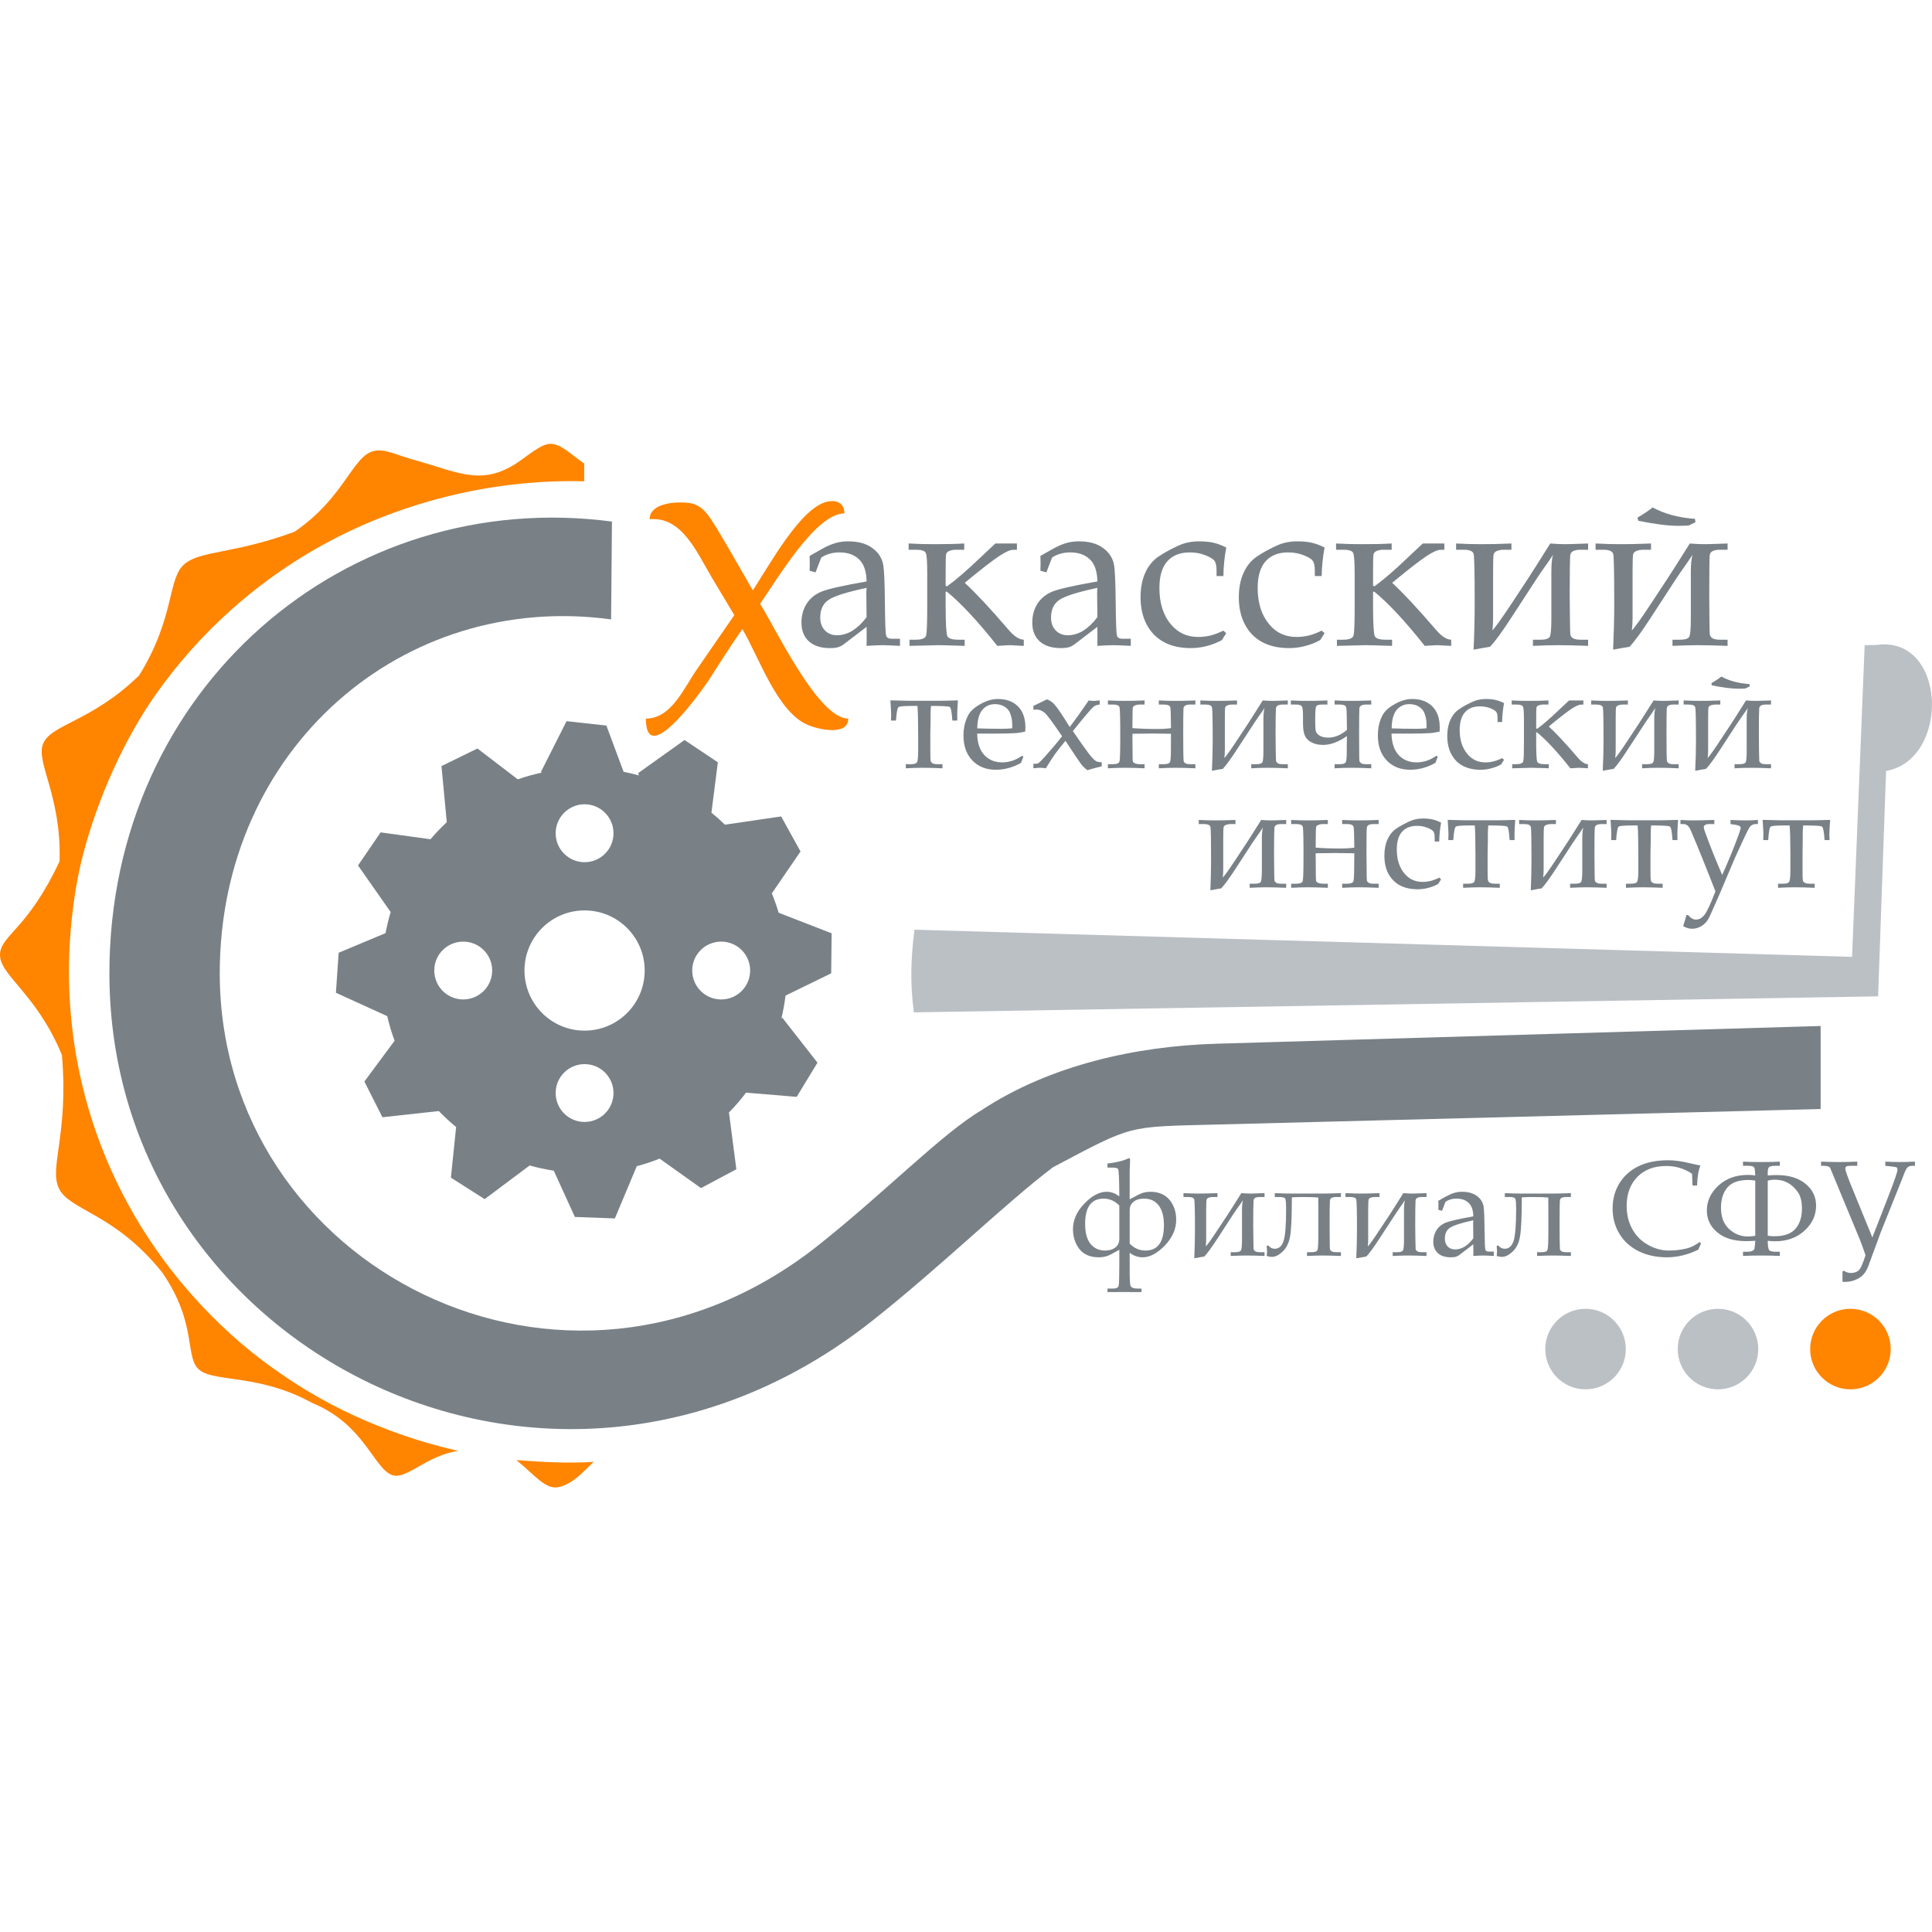 <svg width="222" height="222" viewBox="0 0 222 222" fill="none" xmlns="http://www.w3.org/2000/svg">
<g clip-path="url(#clip0_374_2)">
<path fill-rule="evenodd" clip-rule="evenodd" d="M105.079 106.829L212.815 109.95L214.262 74.136L215.621 74.107C223.713 72.984 224.126 87.269 216.723 88.588L215.808 114.488L105.02 116.329C104.557 113.169 104.665 109.999 105.079 106.829Z" fill="#BBC0C5"/>
<path fill-rule="evenodd" clip-rule="evenodd" d="M71.657 88.686C72.248 88.804 72.838 88.942 73.409 89.1L73.331 88.834L78.656 85.034L82.486 87.593L81.748 93.382C82.289 93.815 82.811 94.278 83.303 94.76L89.761 93.815L91.986 97.841L88.688 102.655C88.983 103.374 89.249 104.122 89.475 104.88L95.559 107.243L95.51 111.84L90.263 114.4C90.154 115.286 89.997 116.152 89.79 117.008L89.899 116.949L93.935 122.108L91.543 126.036L85.725 125.553C85.114 126.37 84.445 127.138 83.736 127.857H83.766L84.612 134.354L80.546 136.52L75.792 133.133C74.945 133.478 74.069 133.763 73.173 134L70.653 140.005L66.056 139.837L63.634 134.521C62.689 134.374 61.763 134.177 60.858 133.921L55.69 137.79L51.811 135.319L52.411 129.511H52.421C51.722 128.94 51.053 128.32 50.423 127.67L43.945 128.379L41.868 124.274L45.343 119.588C44.998 118.672 44.723 117.727 44.496 116.762L38.6 114.075L38.915 109.477L44.3 107.223V107.233C44.457 106.406 44.654 105.599 44.89 104.801L41.139 99.446L43.738 95.646L49.468 96.434C50.049 95.745 50.679 95.095 51.338 94.475L50.728 88.027L54.862 86.008L59.499 89.552C60.395 89.237 61.33 88.972 62.275 88.775L62.147 88.716L65.101 82.868L69.678 83.37L71.657 88.686ZM67.168 122.275C69.009 122.275 70.495 123.762 70.495 125.593C70.495 127.434 69.009 128.92 67.168 128.92C65.337 128.92 63.85 127.434 63.85 125.593C63.85 123.762 65.337 122.275 67.168 122.275ZM67.168 92.417C69.009 92.417 70.495 93.913 70.495 95.745C70.495 97.585 69.009 99.072 67.168 99.072C65.337 99.072 63.85 97.585 63.85 95.745C63.85 93.913 65.337 92.417 67.168 92.417ZM82.87 108.198C84.711 108.198 86.197 109.684 86.197 111.515C86.197 113.356 84.711 114.843 82.87 114.843C81.029 114.843 79.542 113.356 79.542 111.515C79.542 109.684 81.029 108.198 82.87 108.198ZM53.228 108.198C55.059 108.198 56.556 109.684 56.556 111.515C56.556 113.356 55.059 114.843 53.228 114.843C51.388 114.843 49.901 113.356 49.901 111.515C49.901 109.684 51.388 108.198 53.228 108.198ZM67.168 104.614C70.988 104.614 74.079 107.705 74.079 111.515C74.079 115.335 70.988 118.426 67.168 118.426C63.358 118.426 60.267 115.335 60.267 111.515C60.267 107.705 63.358 104.614 67.168 104.614Z" fill="#798187"/>
<path fill-rule="evenodd" clip-rule="evenodd" d="M25.251 111.85C25.251 86.068 46.259 67.915 70.22 71.173L70.318 59.931C39.85 55.914 12.591 79.019 12.571 111.811V111.83V111.86V111.879C12.601 154.821 63.142 181.164 100.304 151.71C108.288 145.38 115.484 138.302 120.987 134.128C130.339 129.196 129.335 129.491 139.869 129.215L209.202 127.434V117.894L139.731 119.932C130.566 120.208 120.662 122.374 112.777 127.571C108.268 130.229 101.604 137.091 94.033 143.086C64.894 166.191 25.27 145.527 25.251 111.85Z" fill="#798187"/>
<path fill-rule="evenodd" clip-rule="evenodd" d="M67.129 53.266C65.514 52.144 64.5 51.071 63.368 51.002C62.384 50.953 61.311 51.839 59.854 52.882C55.522 55.993 52.815 54.31 47.745 52.892C45.392 52.242 44.201 51.524 42.971 51.819C40.48 52.4 39.633 57.145 33.845 61.102C26.895 63.662 23.144 63.239 21.244 64.774C19.197 66.438 20.181 70.848 15.987 77.611C10.484 82.976 5.798 83.213 4.932 85.516C4.125 87.682 7.078 91.502 6.842 98.974C3.229 106.691 0.226 107.4 0.01 109.527C-0.236 111.988 4.135 113.996 7.117 121.232C7.895 130.426 5.621 134.108 6.763 136.54C7.994 139.129 13.073 139.325 18.596 146.157C22.809 152.212 21.116 156.081 22.987 157.469C24.808 158.827 29.878 157.902 35.873 161.209C41.937 163.7 42.941 168.799 45.107 169.508C46.721 170.04 48.995 167.254 52.648 166.712C49.881 166.092 47.233 165.285 44.674 164.32C41.11 162.991 37.753 161.337 34.642 159.408C33.54 158.719 32.457 157.99 31.413 157.252C29.7 156.022 28.076 154.732 26.54 153.334C14.737 142.633 7.738 127.591 7.925 110.964C7.944 109.271 8.053 107.381 8.269 105.372C8.525 103.069 8.909 100.588 9.579 98.068C11.242 91.728 14.225 85.063 17.789 79.954C20.329 76.332 23.292 72.975 26.678 69.972C30.203 66.841 34.17 64.085 38.639 61.791C47.194 57.42 57.186 55.048 67.129 55.304V53.266ZM59.332 167.776C61.458 169.479 62.709 171.28 64.303 170.857C65.839 170.443 66.863 169.282 68.221 167.973C65.16 168.179 62.039 167.982 59.332 167.776Z" fill="#FF8400"/>
<path d="M84.376 70.681L81.738 66.271C80.015 63.347 78.302 59.321 74.65 59.665C74.65 57.844 77.514 57.608 79.099 57.785C79.907 57.864 80.645 58.247 81.354 59.183C81.767 59.724 82.486 60.886 83.519 62.658L86.502 67.826C88.333 65.119 92.084 58.05 95.254 57.608C96.248 57.47 97.026 57.864 97.026 58.996C93.718 58.996 89.298 66.595 87.339 69.381C89.2 72.344 94.033 82.573 97.469 82.573C97.469 84.502 94.348 83.912 92.901 83.331C89.347 81.933 87.201 75.475 85.301 72.285C84.415 73.546 83.135 75.495 81.442 78.153C81.226 78.487 74.217 88.745 74.217 82.573C77.189 82.573 78.607 78.98 80.133 76.834L84.376 70.681Z" fill="#FF8400"/>
<path d="M182.189 159.644C184.745 159.644 186.816 157.573 186.816 155.017C186.816 152.462 184.745 150.391 182.189 150.391C179.634 150.391 177.563 152.462 177.563 155.017C177.563 157.573 179.634 159.644 182.189 159.644Z" fill="#BBC0C5"/>
<path d="M197.409 159.644C199.964 159.644 202.036 157.573 202.036 155.017C202.036 152.462 199.964 150.391 197.409 150.391C194.853 150.391 192.782 152.462 192.782 155.017C192.782 157.573 194.853 159.644 197.409 159.644Z" fill="#BBC0C5"/>
<path d="M212.628 159.644C215.183 159.644 217.255 157.573 217.255 155.017C217.255 152.462 215.183 150.391 212.628 150.391C210.073 150.391 208.001 152.462 208.001 155.017C208.001 157.573 210.073 159.644 212.628 159.644Z" fill="#FF8400"/>
<path d="M102.952 82.799H102.381C102.391 82.514 102.401 82.287 102.401 82.1C102.401 81.894 102.371 81.342 102.312 80.476C103.425 80.505 104.134 80.525 104.419 80.525H107.963C108.367 80.525 109.075 80.505 110.07 80.476C110.011 81.342 109.991 81.894 109.991 82.1C109.991 82.287 109.991 82.514 110.001 82.799H109.43C109.371 81.844 109.272 81.323 109.135 81.234C108.997 81.155 108.268 81.116 106.979 81.116C106.939 81.451 106.929 81.775 106.929 82.091V82.809L106.9 84.227V86.156C106.9 86.875 106.91 87.298 106.939 87.406C106.959 87.525 107.028 87.623 107.136 87.692C107.254 87.771 107.451 87.81 107.717 87.81H108.298V88.283C107.422 88.243 106.654 88.224 106.014 88.224C105.453 88.224 104.803 88.243 104.084 88.283V87.81H104.685C105.049 87.81 105.276 87.731 105.364 87.593C105.453 87.456 105.502 87.022 105.502 86.294V84.227C105.502 82.78 105.472 81.746 105.423 81.116H105C103.976 81.116 103.385 81.155 103.257 81.244C103.12 81.332 103.021 81.844 102.952 82.799ZM112.285 84.296C112.304 85.379 112.58 86.205 113.112 86.766C113.633 87.328 114.332 87.603 115.179 87.603C115.563 87.603 115.947 87.534 116.321 87.416C116.705 87.288 117.079 87.091 117.453 86.835L117.591 86.963L117.325 87.653C116.872 87.918 116.4 88.115 115.927 88.243C115.435 88.381 114.943 88.45 114.431 88.45C113.318 88.45 112.423 88.096 111.733 87.387C111.054 86.678 110.71 85.723 110.71 84.522C110.71 83.597 110.907 82.799 111.29 82.12C111.537 81.677 112.009 81.263 112.688 80.889C113.368 80.505 114.027 80.319 114.667 80.319C115.642 80.319 116.409 80.604 116.98 81.175C117.542 81.746 117.827 82.543 117.827 83.577L117.807 84.059C117.453 84.148 117.108 84.207 116.774 84.237C116.193 84.276 115.376 84.296 114.332 84.296H112.285ZM112.295 83.695C113.151 83.725 114.086 83.744 115.12 83.744C115.524 83.744 115.927 83.725 116.311 83.685V83.223C116.311 82.74 116.213 82.278 116.026 81.844C115.898 81.579 115.691 81.352 115.386 81.175C115.081 80.998 114.736 80.909 114.342 80.909C113.722 80.909 113.23 81.136 112.866 81.588C112.501 82.041 112.304 82.74 112.295 83.695ZM118.743 81.116L120.308 80.358C120.662 80.496 120.938 80.683 121.164 80.948C121.529 81.352 122.109 82.218 122.917 83.538C123.635 82.593 124.364 81.569 125.102 80.486C125.319 80.525 125.496 80.535 125.634 80.535C125.752 80.535 125.988 80.525 126.362 80.486V80.958C126.067 80.978 125.831 81.067 125.643 81.224C125.348 81.48 124.561 82.406 123.281 84.01C124.029 85.103 124.649 85.979 125.141 86.638C125.486 87.082 125.762 87.357 125.968 87.475C126.096 87.544 126.313 87.584 126.598 87.584V88.056C126.086 88.174 125.545 88.322 124.945 88.499C124.669 88.292 124.433 88.066 124.246 87.83C124.118 87.672 123.517 86.776 122.424 85.123C121.903 85.753 121.509 86.264 121.223 86.658C120.948 87.042 120.603 87.584 120.17 88.283C119.944 88.243 119.737 88.224 119.54 88.224C119.343 88.224 119.077 88.243 118.743 88.283V87.771C119.018 87.771 119.205 87.751 119.304 87.702C119.402 87.653 119.678 87.377 120.111 86.894C120.751 86.186 121.391 85.428 122.04 84.601C121.017 83.085 120.357 82.189 120.062 81.923C119.757 81.667 119.442 81.529 119.097 81.529C119.008 81.529 118.89 81.539 118.743 81.559V81.116ZM134.553 83.666C134.543 82.337 134.523 81.549 134.484 81.313C134.444 81.076 134.198 80.958 133.745 80.958H133.155V80.486C133.883 80.525 134.523 80.535 135.074 80.535C135.665 80.535 136.433 80.525 137.358 80.486V80.958H136.768C136.275 80.958 136.019 81.106 135.99 81.401C135.97 81.697 135.96 82.681 135.96 84.374L135.97 86.323C135.98 86.983 135.99 87.357 136.01 87.446C136.019 87.534 136.079 87.613 136.187 87.692C136.295 87.771 136.492 87.81 136.768 87.81H137.358V88.283C136.482 88.243 135.714 88.224 135.074 88.224C134.513 88.224 133.873 88.243 133.155 88.283V87.81H133.745C134.169 87.81 134.405 87.712 134.454 87.515C134.513 87.318 134.543 86.914 134.543 86.304C134.543 85.822 134.543 85.162 134.553 84.315L132.347 84.286L130.123 84.315L130.142 86.914C130.142 87.259 130.152 87.466 130.192 87.534C130.231 87.613 130.31 87.672 130.448 87.731C130.585 87.781 130.753 87.81 130.94 87.81H131.521V88.283C130.644 88.243 129.877 88.224 129.237 88.224C128.666 88.224 128.026 88.243 127.307 88.283V87.81H127.898C128.331 87.81 128.567 87.702 128.636 87.505C128.695 87.298 128.725 86.304 128.725 84.512C128.725 82.583 128.695 81.5 128.646 81.283C128.587 81.067 128.341 80.958 127.898 80.958H127.307V80.486C128.036 80.525 128.676 80.535 129.237 80.535C129.827 80.535 130.595 80.525 131.521 80.486V80.958H130.94C130.763 80.958 130.595 80.988 130.448 81.047C130.29 81.106 130.201 81.185 130.172 81.293C130.142 81.391 130.133 81.835 130.133 82.602L130.123 83.666C130.861 83.725 131.806 83.764 132.938 83.764C133.637 83.764 134.179 83.725 134.553 83.666ZM147.98 80.486V80.958H147.39C146.897 80.958 146.641 81.106 146.612 81.401C146.592 81.697 146.573 82.681 146.573 84.374L146.592 86.323C146.602 86.983 146.612 87.357 146.632 87.446C146.641 87.534 146.71 87.613 146.809 87.692C146.917 87.771 147.114 87.81 147.39 87.81H147.98V88.283C147.104 88.243 146.336 88.224 145.696 88.224C145.135 88.224 144.495 88.243 143.777 88.283V87.81H144.367C144.732 87.81 144.958 87.741 145.047 87.603C145.135 87.466 145.175 87.013 145.175 86.255V82.622C145.175 82.071 145.224 81.647 145.303 81.352C145.106 81.657 144.909 81.943 144.712 82.209C144.446 82.583 144.22 82.917 144.033 83.213L142.192 86.028C141.444 87.19 140.873 87.968 140.508 88.352C140.331 88.371 139.918 88.44 139.258 88.568C139.317 87.338 139.347 86.166 139.347 85.034C139.347 82.76 139.317 81.51 139.268 81.293C139.209 81.067 138.963 80.958 138.52 80.958H137.929V80.486C138.658 80.525 139.298 80.535 139.849 80.535C140.449 80.535 141.207 80.525 142.143 80.486V80.958H141.552C141.385 80.958 141.227 80.988 141.07 81.037C140.912 81.096 140.814 81.185 140.784 81.293C140.755 81.411 140.745 81.854 140.745 82.622V86.166C140.745 86.52 140.725 86.835 140.686 87.101C140.883 86.914 141.385 86.215 142.192 84.985L143.403 83.154C143.629 82.819 144.19 81.923 145.096 80.486C145.559 80.525 145.943 80.535 146.228 80.535C146.395 80.535 146.976 80.525 147.98 80.486ZM154.773 84.581C153.798 85.26 152.883 85.595 152.046 85.595C151.524 85.595 151.081 85.506 150.717 85.31C150.353 85.123 150.097 84.876 149.949 84.552C149.802 84.237 149.723 83.764 149.723 83.134V82.297C149.723 81.667 149.683 81.283 149.585 81.155C149.496 81.027 149.27 80.958 148.925 80.958H148.325V80.486C149.053 80.525 149.693 80.535 150.245 80.535C150.835 80.535 151.603 80.525 152.528 80.486V80.958H151.938C151.564 80.958 151.337 81.017 151.258 81.145C151.17 81.263 151.131 81.687 151.131 82.415V83.144C151.131 83.597 151.16 83.912 151.219 84.079C151.278 84.256 151.426 84.404 151.662 84.542C151.889 84.68 152.213 84.758 152.607 84.758C153.365 84.758 154.084 84.463 154.773 83.872C154.753 83.016 154.753 82.553 154.753 82.474C154.753 81.844 154.724 81.431 154.674 81.244C154.615 81.057 154.379 80.958 153.946 80.958H153.355V80.486C154.074 80.525 154.714 80.535 155.275 80.535C155.866 80.535 156.634 80.525 157.569 80.486V80.958H156.988C156.486 80.958 156.23 81.106 156.2 81.401C156.181 81.697 156.171 82.681 156.171 84.374L156.181 86.323C156.181 86.983 156.191 87.357 156.21 87.446C156.23 87.534 156.289 87.613 156.397 87.692C156.506 87.771 156.702 87.81 156.988 87.81H157.569V88.283C156.683 88.243 155.925 88.224 155.275 88.224C154.714 88.224 154.064 88.243 153.355 88.283V87.81H153.946C154.369 87.81 154.606 87.712 154.665 87.515C154.724 87.328 154.753 86.924 154.753 86.304C154.753 85.871 154.753 85.29 154.773 84.581ZM159.892 84.296C159.922 85.379 160.197 86.205 160.719 86.766C161.251 87.328 161.94 87.603 162.796 87.603C163.18 87.603 163.564 87.534 163.938 87.416C164.312 87.288 164.696 87.091 165.06 86.835L165.208 86.963L164.942 87.653C164.479 87.918 164.017 88.115 163.534 88.243C163.052 88.381 162.55 88.45 162.048 88.45C160.926 88.45 160.03 88.096 159.351 87.387C158.671 86.678 158.327 85.723 158.327 84.522C158.327 83.597 158.514 82.799 158.898 82.12C159.154 81.677 159.616 81.263 160.296 80.889C160.975 80.505 161.644 80.319 162.284 80.319C163.249 80.319 164.017 80.604 164.588 81.175C165.159 81.746 165.434 82.543 165.434 83.577L165.425 84.059C165.06 84.148 164.716 84.207 164.391 84.237C163.8 84.276 162.983 84.296 161.949 84.296H159.892ZM159.912 83.695C160.758 83.725 161.703 83.744 162.727 83.744C163.141 83.744 163.534 83.725 163.918 83.685V83.223C163.918 82.74 163.83 82.278 163.633 81.844C163.515 81.579 163.298 81.352 163.003 81.175C162.698 80.998 162.343 80.909 161.949 80.909C161.339 80.909 160.847 81.136 160.473 81.588C160.109 82.041 159.922 82.74 159.912 83.695ZM172.601 87.111L172.827 87.308L172.483 87.84C172.109 88.046 171.725 88.194 171.331 88.292C170.937 88.401 170.534 88.45 170.12 88.45C169.313 88.45 168.634 88.292 168.063 87.987C167.502 87.682 167.069 87.229 166.763 86.648C166.458 86.068 166.301 85.379 166.301 84.581C166.301 83.872 166.419 83.252 166.655 82.73C166.891 82.199 167.216 81.795 167.649 81.5C168.073 81.204 168.604 80.909 169.244 80.624C169.687 80.417 170.199 80.319 170.75 80.319C171.174 80.319 171.538 80.358 171.843 80.427C172.148 80.496 172.473 80.614 172.827 80.791C172.69 81.51 172.621 82.238 172.601 82.967H172.079V82.553C172.079 82.199 172.03 81.953 171.932 81.805C171.833 81.667 171.597 81.519 171.233 81.372C170.868 81.234 170.475 81.165 170.051 81.165C169.303 81.165 168.732 81.391 168.338 81.844C167.935 82.297 167.728 82.976 167.728 83.872C167.728 85.034 168.033 85.959 168.624 86.658C169.156 87.288 169.845 87.603 170.681 87.603C171.016 87.603 171.331 87.564 171.656 87.475C171.971 87.397 172.286 87.278 172.601 87.111ZM176.519 84.158V85.211C176.519 86.589 176.558 87.367 176.647 87.544C176.736 87.721 177.011 87.81 177.474 87.81H177.966V88.283C177.956 88.283 177.809 88.273 177.513 88.263C176.736 88.243 176.224 88.224 175.958 88.224C175.909 88.224 175.17 88.243 173.763 88.283V87.81H174.245C174.718 87.81 174.983 87.692 175.033 87.466C175.092 87.249 175.111 86.491 175.111 85.211V82.76C175.111 81.894 175.082 81.382 175.003 81.214C174.934 81.047 174.698 80.958 174.294 80.958H173.704V80.486C174.412 80.525 175.052 80.535 175.623 80.535C176.48 80.535 177.257 80.525 177.927 80.486V80.958H177.307C177.129 80.958 176.962 80.988 176.814 81.047C176.657 81.106 176.568 81.195 176.549 81.313C176.529 81.431 176.519 81.943 176.519 82.829V83.695L176.618 83.754C177.336 83.232 178.163 82.504 179.108 81.598L180.299 80.486H181.943V80.958L181.648 80.968C181.431 80.968 181.077 81.126 180.585 81.441C180.102 81.766 179.226 82.435 177.966 83.478C178.823 84.266 179.925 85.447 181.254 87.003C181.697 87.534 182.101 87.8 182.465 87.81V88.283C182.436 88.283 182.327 88.273 182.14 88.263C181.746 88.243 181.51 88.224 181.431 88.224C181.303 88.224 180.979 88.243 180.447 88.283C178.97 86.412 177.691 85.034 176.618 84.158H176.519ZM192.89 80.486V80.958H192.3C191.807 80.958 191.551 81.106 191.522 81.401C191.502 81.697 191.492 82.681 191.492 84.374L191.502 86.323C191.512 86.983 191.522 87.357 191.542 87.446C191.551 87.534 191.62 87.613 191.729 87.692C191.827 87.771 192.024 87.81 192.3 87.81H192.89V88.283C192.014 88.243 191.246 88.224 190.606 88.224C190.045 88.224 189.405 88.243 188.687 88.283V87.81H189.277C189.642 87.81 189.868 87.741 189.957 87.603C190.045 87.466 190.085 87.013 190.085 86.255V82.622C190.085 82.071 190.134 81.647 190.213 81.352C190.016 81.657 189.819 81.943 189.632 82.209C189.356 82.583 189.13 82.917 188.943 83.213L187.102 86.028C186.354 87.19 185.792 87.968 185.418 88.352C185.241 88.371 184.828 88.44 184.168 88.568C184.227 87.338 184.257 86.166 184.257 85.034C184.257 82.76 184.227 81.51 184.178 81.293C184.119 81.067 183.873 80.958 183.43 80.958H182.839V80.486C183.568 80.525 184.208 80.535 184.759 80.535C185.359 80.535 186.127 80.525 187.053 80.486V80.958H186.462C186.304 80.958 186.137 80.988 185.98 81.037C185.822 81.096 185.733 81.185 185.694 81.293C185.665 81.411 185.655 81.854 185.655 82.622V86.166C185.655 86.52 185.635 86.835 185.596 87.101C185.792 86.914 186.295 86.215 187.102 84.985L188.313 83.154C188.539 82.819 189.1 81.923 190.006 80.486C190.469 80.525 190.852 80.535 191.138 80.535C191.305 80.535 191.886 80.525 192.89 80.486ZM203.502 80.486V80.958H202.922C202.429 80.958 202.173 81.106 202.144 81.401C202.124 81.697 202.105 82.681 202.105 84.374L202.124 86.323C202.134 86.983 202.144 87.357 202.154 87.446C202.173 87.534 202.233 87.613 202.341 87.692C202.449 87.771 202.646 87.81 202.922 87.81H203.502V88.283C202.626 88.243 201.868 88.224 201.228 88.224C200.667 88.224 200.027 88.243 199.309 88.283V87.81H199.899C200.264 87.81 200.49 87.741 200.579 87.603C200.667 87.466 200.707 87.013 200.707 86.255V82.622C200.707 82.071 200.746 81.647 200.835 81.352C200.638 81.657 200.441 81.943 200.244 82.209C199.978 82.583 199.752 82.917 199.555 83.213L197.724 86.028C196.966 87.19 196.405 87.968 196.031 88.352C195.863 88.371 195.45 88.44 194.79 88.568C194.849 87.338 194.879 86.166 194.879 85.034C194.879 82.76 194.849 81.51 194.8 81.293C194.741 81.067 194.495 80.958 194.052 80.958H193.461V80.486C194.19 80.525 194.83 80.535 195.381 80.535C195.981 80.535 196.739 80.525 197.675 80.486V80.958H197.084C196.917 80.958 196.759 80.988 196.602 81.037C196.444 81.096 196.346 81.185 196.316 81.293C196.287 81.411 196.277 81.854 196.277 82.622V86.166C196.277 86.52 196.257 86.835 196.218 87.101C196.415 86.914 196.917 86.215 197.724 84.985L198.935 83.154C199.161 82.819 199.722 81.923 200.628 80.486C201.091 80.525 201.475 80.535 201.76 80.535C201.927 80.535 202.508 80.525 203.502 80.486ZM196.71 78.753L196.641 78.517C197.143 78.222 197.517 77.966 197.793 77.739C198.689 78.231 199.762 78.517 201.022 78.606L201.061 78.871L200.529 79.118L199.762 79.137C198.974 79.137 197.96 79.009 196.71 78.753Z" fill="#798187"/>
<path d="M93.029 65.582L93.049 64.745L93.029 63.878L94.388 63.111C94.998 62.766 95.54 62.53 96.002 62.402C96.455 62.264 96.947 62.205 97.469 62.205C98.611 62.205 99.536 62.451 100.235 62.973C100.944 63.485 101.357 64.144 101.495 64.932C101.594 65.522 101.663 67.009 101.682 69.362C101.702 71.596 101.751 72.817 101.83 73.053C101.919 73.29 102.125 73.398 102.45 73.398H103.415V74.215C102.47 74.166 101.81 74.136 101.436 74.136C100.974 74.136 100.353 74.166 99.576 74.215L99.585 73.112C99.585 72.758 99.585 72.394 99.576 72.029L96.996 73.998C96.77 74.176 96.544 74.294 96.317 74.363C96.091 74.431 95.786 74.471 95.382 74.471C94.319 74.471 93.502 74.205 92.931 73.683C92.37 73.152 92.094 72.443 92.094 71.557C92.094 70.72 92.291 69.992 92.694 69.362C93.098 68.742 93.669 68.279 94.407 67.974C95.146 67.678 96.868 67.284 99.576 66.812C99.556 65.759 99.32 64.971 98.877 64.449C98.316 63.8 97.508 63.475 96.465 63.475C96.071 63.475 95.697 63.524 95.352 63.622C94.998 63.711 94.683 63.869 94.378 64.056C94.142 64.656 93.915 65.217 93.718 65.769L93.029 65.582ZM99.576 67.55C97.272 68.043 95.805 68.505 95.185 68.948C94.565 69.381 94.25 70.051 94.25 70.966C94.25 71.577 94.437 72.069 94.791 72.443C95.146 72.807 95.599 72.994 96.169 72.994C96.79 72.994 97.38 72.817 97.951 72.472C98.512 72.118 99.064 71.606 99.576 70.917L99.546 68.161L99.576 67.55ZM108.662 67.993V69.588C108.662 71.665 108.731 72.837 108.859 73.103C108.987 73.368 109.41 73.506 110.109 73.506H110.847V74.215C110.828 74.215 110.611 74.205 110.178 74.195C108.997 74.156 108.209 74.136 107.825 74.136C107.737 74.136 106.634 74.166 104.508 74.215V73.506H105.236C105.955 73.506 106.349 73.329 106.427 72.994C106.506 72.65 106.545 71.518 106.545 69.588V65.887C106.545 64.577 106.496 63.8 106.378 63.544C106.27 63.298 105.915 63.17 105.305 63.17H104.409V62.451C105.482 62.51 106.447 62.53 107.313 62.53C108.613 62.53 109.774 62.51 110.798 62.451V63.17H109.863C109.587 63.17 109.331 63.209 109.105 63.298C108.879 63.386 108.741 63.524 108.711 63.701C108.672 63.888 108.662 64.646 108.662 65.995V67.294L108.81 67.383C109.893 66.595 111.153 65.503 112.58 64.134L114.372 62.451H116.852V63.17L116.409 63.179C116.075 63.179 115.543 63.416 114.815 63.898C114.076 64.38 112.757 65.394 110.857 66.969C112.147 68.161 113.801 69.933 115.819 72.285C116.488 73.083 117.089 73.496 117.64 73.506V74.215C117.591 74.215 117.423 74.205 117.148 74.195C116.557 74.156 116.203 74.136 116.085 74.136C115.888 74.136 115.396 74.166 114.598 74.215C112.363 71.39 110.434 69.322 108.81 67.993H108.662ZM119.55 65.582L119.57 64.745L119.55 63.878L120.908 63.111C121.519 62.766 122.06 62.53 122.513 62.402C122.976 62.264 123.468 62.205 123.99 62.205C125.132 62.205 126.057 62.451 126.756 62.973C127.455 63.485 127.878 64.144 128.016 64.932C128.114 65.522 128.183 67.009 128.203 69.362C128.223 71.596 128.272 72.817 128.351 73.053C128.439 73.29 128.646 73.398 128.971 73.398H129.936V74.215C128.991 74.166 128.331 74.136 127.957 74.136C127.494 74.136 126.874 74.166 126.096 74.215L126.106 73.112C126.106 72.758 126.106 72.394 126.096 72.029L123.517 73.998C123.291 74.176 123.064 74.294 122.838 74.363C122.611 74.431 122.296 74.471 121.903 74.471C120.839 74.471 120.022 74.205 119.451 73.683C118.89 73.152 118.615 72.443 118.615 71.557C118.615 70.72 118.812 69.992 119.215 69.362C119.619 68.742 120.19 68.279 120.928 67.974C121.666 67.678 123.389 67.284 126.096 66.812C126.077 65.759 125.84 64.971 125.397 64.449C124.836 63.8 124.029 63.475 122.986 63.475C122.592 63.475 122.218 63.524 121.873 63.622C121.519 63.711 121.194 63.869 120.899 64.056C120.662 64.656 120.436 65.217 120.239 65.769L119.55 65.582ZM126.096 67.55C123.793 68.043 122.326 68.505 121.706 68.948C121.086 69.381 120.771 70.051 120.771 70.966C120.771 71.577 120.948 72.069 121.312 72.443C121.666 72.807 122.119 72.994 122.69 72.994C123.31 72.994 123.901 72.817 124.472 72.472C125.033 72.118 125.584 71.606 126.096 70.917L126.067 68.161L126.096 67.55ZM140.568 72.463L140.902 72.758L140.4 73.555C139.829 73.861 139.248 74.087 138.658 74.235C138.057 74.392 137.447 74.471 136.827 74.471C135.606 74.471 134.572 74.235 133.726 73.772C132.879 73.309 132.22 72.64 131.757 71.754C131.294 70.878 131.058 69.834 131.058 68.623C131.058 67.56 131.235 66.625 131.589 65.837C131.944 65.04 132.446 64.42 133.086 63.977C133.736 63.534 134.533 63.091 135.498 62.658C136.177 62.352 136.935 62.205 137.772 62.205C138.412 62.205 138.963 62.254 139.426 62.362C139.878 62.461 140.38 62.648 140.902 62.914C140.705 64.006 140.587 65.099 140.577 66.192H139.79V65.572C139.79 65.04 139.711 64.666 139.554 64.449C139.406 64.233 139.051 64.016 138.5 63.8C137.959 63.583 137.358 63.475 136.718 63.475C135.596 63.475 134.73 63.819 134.129 64.499C133.519 65.188 133.224 66.202 133.224 67.56C133.224 69.312 133.667 70.71 134.562 71.764C135.37 72.719 136.403 73.191 137.673 73.191C138.166 73.191 138.658 73.132 139.14 73.014C139.622 72.886 140.095 72.699 140.568 72.463ZM151.869 72.463L152.204 72.758L151.692 73.555C151.131 73.861 150.55 74.087 149.949 74.235C149.359 74.392 148.748 74.471 148.118 74.471C146.907 74.471 145.874 74.235 145.017 73.772C144.171 73.309 143.511 72.64 143.048 71.754C142.586 70.878 142.349 69.834 142.349 68.623C142.349 67.56 142.527 66.625 142.891 65.837C143.245 65.04 143.747 64.42 144.387 63.977C145.027 63.534 145.834 63.091 146.789 62.658C147.468 62.352 148.236 62.205 149.063 62.205C149.703 62.205 150.254 62.254 150.717 62.362C151.18 62.461 151.672 62.648 152.204 62.914C151.997 64.006 151.889 65.099 151.869 66.192H151.081V65.572C151.081 65.04 151.003 64.666 150.855 64.449C150.697 64.233 150.353 64.016 149.802 63.8C149.25 63.583 148.66 63.475 148.01 63.475C146.888 63.475 146.031 63.819 145.421 64.499C144.82 65.188 144.515 66.202 144.515 67.56C144.515 69.312 144.968 70.71 145.864 71.764C146.661 72.719 147.705 73.191 148.975 73.191C149.467 73.191 149.949 73.132 150.441 73.014C150.914 72.886 151.396 72.699 151.869 72.463ZM157.775 67.993V69.588C157.775 71.665 157.844 72.837 157.972 73.103C158.1 73.368 158.514 73.506 159.223 73.506H159.961V74.215C159.941 74.215 159.715 74.205 159.282 74.195C158.11 74.156 157.323 74.136 156.939 74.136C156.85 74.136 155.748 74.166 153.621 74.215V73.506H154.34C155.068 73.506 155.462 73.329 155.541 72.994C155.62 72.65 155.659 71.518 155.659 69.588V65.887C155.659 64.577 155.6 63.8 155.492 63.544C155.383 63.298 155.019 63.17 154.419 63.17H153.523V62.451C154.596 62.51 155.56 62.53 156.427 62.53C157.726 62.53 158.888 62.51 159.912 62.451V63.17H158.976C158.701 63.17 158.445 63.209 158.218 63.298C157.992 63.386 157.854 63.524 157.825 63.701C157.785 63.888 157.775 64.646 157.775 65.995V67.294L157.923 67.383C159.006 66.595 160.266 65.503 161.694 64.134L163.485 62.451H165.966V63.17L165.523 63.179C165.188 63.179 164.657 63.416 163.918 63.898C163.19 64.38 161.871 65.394 159.971 66.969C161.26 68.161 162.914 69.933 164.932 72.285C165.602 73.083 166.202 73.496 166.753 73.506V74.215C166.704 74.215 166.537 74.205 166.261 74.195C165.671 74.156 165.316 74.136 165.198 74.136C165.001 74.136 164.499 74.166 163.712 74.215C161.477 71.39 159.547 69.322 157.923 67.993H157.775ZM182.485 62.451V63.17H181.599C180.86 63.17 180.467 63.386 180.427 63.829C180.398 64.272 180.368 65.769 180.368 68.318L180.398 71.262C180.408 72.256 180.427 72.827 180.447 72.955C180.477 73.083 180.565 73.211 180.732 73.329C180.89 73.437 181.185 73.506 181.599 73.506H182.485V74.215C181.166 74.166 180.014 74.136 179.049 74.136C178.193 74.136 177.238 74.166 176.145 74.215V73.506H177.041C177.592 73.506 177.927 73.398 178.065 73.191C178.193 72.984 178.262 72.305 178.262 71.153V65.68C178.262 64.843 178.321 64.203 178.449 63.76C178.153 64.213 177.858 64.646 177.563 65.05C177.159 65.621 176.814 66.133 176.529 66.566L173.763 70.819C172.621 72.581 171.774 73.742 171.203 74.323C170.947 74.363 170.317 74.461 169.323 74.648C169.411 72.797 169.451 71.025 169.451 69.322C169.451 65.887 169.411 63.996 169.333 63.662C169.254 63.337 168.88 63.17 168.21 63.17H167.315V62.451C168.417 62.51 169.382 62.53 170.219 62.53C171.124 62.53 172.276 62.51 173.674 62.451V63.17H172.788C172.542 63.17 172.296 63.209 172.06 63.288C171.823 63.376 171.686 63.504 171.636 63.681C171.587 63.849 171.567 64.518 171.567 65.68V71.025C171.567 71.557 171.538 72.029 171.479 72.433C171.774 72.157 172.542 71.094 173.763 69.244L175.584 66.477C175.919 65.965 176.775 64.627 178.134 62.451C178.842 62.51 179.413 62.53 179.846 62.53C180.102 62.53 180.979 62.51 182.485 62.451ZM198.511 62.451V63.17H197.635C196.887 63.17 196.493 63.386 196.454 63.829C196.424 64.272 196.405 65.769 196.405 68.318L196.424 71.262C196.434 72.256 196.454 72.827 196.483 72.955C196.503 73.083 196.602 73.211 196.759 73.329C196.917 73.437 197.212 73.506 197.635 73.506H198.511V74.215C197.192 74.166 196.04 74.136 195.076 74.136C194.229 74.136 193.264 74.166 192.181 74.215V73.506H193.077C193.619 73.506 193.963 73.398 194.091 73.191C194.219 72.984 194.288 72.305 194.288 71.153V65.68C194.288 64.843 194.357 64.203 194.475 63.76C194.18 64.213 193.885 64.646 193.599 65.05C193.195 65.621 192.841 66.133 192.556 66.566L189.789 70.819C188.647 72.581 187.801 73.742 187.24 74.323C186.974 74.363 186.354 74.461 185.359 74.648C185.438 72.797 185.487 71.025 185.487 69.322C185.487 65.887 185.448 63.996 185.369 63.662C185.281 63.337 184.906 63.17 184.247 63.17H183.341V62.451C184.444 62.51 185.409 62.53 186.255 62.53C187.151 62.53 188.303 62.51 189.711 62.451V63.17H188.825C188.569 63.17 188.322 63.209 188.086 63.288C187.85 63.376 187.712 63.504 187.663 63.681C187.614 63.849 187.594 64.518 187.594 65.68V71.025C187.594 71.557 187.564 72.029 187.505 72.433C187.811 72.157 188.569 71.094 189.789 69.244L191.61 66.477C191.955 65.965 192.802 64.627 194.17 62.451C194.869 62.51 195.44 62.53 195.883 62.53C196.129 62.53 197.005 62.51 198.511 62.451ZM188.254 59.842L188.155 59.478C188.903 59.045 189.484 58.651 189.898 58.306C191.246 59.045 192.861 59.488 194.761 59.616L194.82 60.01L194.022 60.394L192.861 60.423C191.679 60.423 190.144 60.226 188.254 59.842Z" fill="#798187"/>
<path d="M147.793 94.219V94.691H147.212C146.72 94.691 146.454 94.839 146.435 95.134C146.415 95.43 146.395 96.424 146.395 98.107L146.415 100.056C146.415 100.716 146.435 101.09 146.445 101.179C146.464 101.267 146.523 101.346 146.632 101.425C146.74 101.504 146.937 101.543 147.212 101.543H147.793V102.015C146.917 101.976 146.159 101.956 145.519 101.956C144.958 101.956 144.318 101.976 143.6 102.015V101.543H144.19C144.554 101.543 144.781 101.474 144.87 101.336C144.948 101.198 144.997 100.746 144.997 99.987V96.365C144.997 95.804 145.037 95.38 145.116 95.085C144.929 95.39 144.732 95.676 144.535 95.942C144.269 96.325 144.043 96.66 143.846 96.946L142.015 99.761C141.257 100.923 140.695 101.7 140.321 102.084C140.154 102.104 139.741 102.173 139.081 102.301C139.13 101.07 139.16 99.899 139.16 98.767C139.16 96.493 139.14 95.243 139.081 95.026C139.032 94.799 138.786 94.691 138.343 94.691H137.742V94.219C138.471 94.258 139.111 94.268 139.672 94.268C140.262 94.268 141.03 94.258 141.965 94.219V94.691H141.375C141.207 94.691 141.05 94.721 140.892 94.78C140.735 94.829 140.636 94.918 140.607 95.036C140.577 95.144 140.558 95.587 140.558 96.355V99.899C140.558 100.253 140.538 100.568 140.499 100.834C140.705 100.647 141.207 99.948 142.015 98.718L143.225 96.886C143.452 96.552 144.013 95.656 144.919 94.219C145.381 94.258 145.765 94.268 146.051 94.268C146.218 94.268 146.799 94.258 147.793 94.219ZM155.62 97.398C155.61 96.069 155.58 95.282 155.541 95.046C155.501 94.809 155.255 94.691 154.812 94.691H154.222V94.219C154.94 94.258 155.58 94.268 156.141 94.268C156.722 94.268 157.49 94.258 158.415 94.219V94.691H157.835C157.332 94.691 157.076 94.839 157.057 95.134C157.027 95.43 157.017 96.424 157.017 98.107L157.037 100.056C157.037 100.716 157.047 101.09 157.067 101.179C157.077 101.267 157.145 101.346 157.254 101.425C157.362 101.504 157.549 101.543 157.835 101.543H158.415V102.015C157.539 101.976 156.781 101.956 156.141 101.956C155.57 101.956 154.94 101.976 154.222 102.015V101.543H154.812C155.226 101.543 155.462 101.444 155.521 101.248C155.57 101.051 155.6 100.647 155.6 100.037C155.6 99.554 155.61 98.895 155.62 98.048L153.405 98.019L151.18 98.048L151.199 100.647C151.199 100.992 151.219 101.198 151.249 101.277C151.288 101.346 151.377 101.415 151.514 101.464C151.652 101.513 151.81 101.543 151.997 101.543H152.578V102.015C151.701 101.976 150.934 101.956 150.294 101.956C149.733 101.956 149.093 101.976 148.364 102.015V101.543H148.965C149.388 101.543 149.634 101.435 149.693 101.238C149.752 101.031 149.782 100.037 149.782 98.245C149.782 96.316 149.752 95.233 149.703 95.016C149.644 94.799 149.398 94.691 148.965 94.691H148.364V94.219C149.093 94.258 149.733 94.268 150.294 94.268C150.884 94.268 151.652 94.258 152.578 94.219V94.691H151.997C151.82 94.691 151.662 94.721 151.505 94.78C151.347 94.839 151.258 94.918 151.229 95.026C151.209 95.124 151.19 95.567 151.19 96.345L151.18 97.398C151.928 97.457 152.863 97.497 153.995 97.497C154.704 97.497 155.236 97.457 155.62 97.398ZM165.375 100.844L165.592 101.041L165.257 101.572C164.883 101.779 164.499 101.927 164.105 102.025C163.712 102.134 163.308 102.183 162.895 102.183C162.087 102.183 161.398 102.025 160.837 101.72C160.276 101.415 159.843 100.962 159.528 100.381C159.223 99.8 159.075 99.111 159.075 98.314C159.075 97.605 159.193 96.985 159.429 96.463C159.666 95.932 159.99 95.528 160.414 95.233C160.847 94.937 161.378 94.642 162.009 94.356C162.461 94.15 162.963 94.051 163.515 94.051C163.948 94.051 164.302 94.091 164.617 94.16C164.913 94.228 165.247 94.347 165.592 94.524C165.464 95.252 165.385 95.971 165.375 96.7H164.854V96.286C164.854 95.932 164.804 95.686 164.706 95.538C164.598 95.4 164.371 95.252 164.007 95.115C163.643 94.967 163.249 94.898 162.816 94.898C162.077 94.898 161.506 95.124 161.103 95.577C160.699 96.03 160.502 96.709 160.502 97.605C160.502 98.767 160.798 99.692 161.398 100.391C161.93 101.021 162.619 101.336 163.456 101.336C163.78 101.336 164.105 101.297 164.43 101.218C164.745 101.129 165.06 101.011 165.375 100.844ZM166.99 96.532H166.419C166.429 96.247 166.438 96.02 166.438 95.833C166.438 95.626 166.409 95.075 166.35 94.209C167.462 94.238 168.171 94.258 168.457 94.258H172.001C172.404 94.258 173.113 94.238 174.107 94.209C174.048 95.075 174.028 95.626 174.028 95.833C174.028 96.02 174.028 96.247 174.038 96.532H173.467C173.408 95.577 173.31 95.055 173.172 94.977C173.034 94.888 172.306 94.849 171.016 94.849C170.977 95.183 170.967 95.508 170.967 95.823V96.542L170.937 97.969V99.889C170.937 100.608 170.947 101.031 170.977 101.139C170.996 101.257 171.065 101.356 171.174 101.425C171.292 101.504 171.489 101.543 171.754 101.543H172.335V102.015C171.459 101.976 170.691 101.956 170.051 101.956C169.49 101.956 168.84 101.976 168.122 102.015V101.543H168.722C169.087 101.543 169.313 101.474 169.402 101.326C169.49 101.188 169.539 100.755 169.539 100.027V97.969C169.539 96.522 169.51 95.479 169.461 94.849H169.037C168.014 94.849 167.423 94.888 167.295 94.977C167.157 95.065 167.059 95.577 166.99 96.532ZM184.611 94.219V94.691H184.03C183.538 94.691 183.272 94.839 183.253 95.134C183.223 95.43 183.213 96.424 183.213 98.107L183.233 100.056C183.233 100.716 183.243 101.09 183.262 101.179C183.282 101.267 183.341 101.346 183.45 101.425C183.558 101.504 183.755 101.543 184.03 101.543H184.611V102.015C183.735 101.976 182.977 101.956 182.337 101.956C181.776 101.956 181.136 101.976 180.417 102.015V101.543H181.008C181.372 101.543 181.599 101.474 181.678 101.336C181.766 101.198 181.815 100.746 181.815 99.987V96.365C181.815 95.804 181.855 95.38 181.933 95.085C181.737 95.39 181.55 95.676 181.353 95.942C181.087 96.325 180.86 96.66 180.664 96.946L178.833 99.761C178.075 100.923 177.513 101.7 177.139 102.084C176.962 102.104 176.549 102.173 175.899 102.301C175.948 101.07 175.978 99.899 175.978 98.767C175.978 96.493 175.958 95.243 175.899 95.026C175.85 94.799 175.604 94.691 175.161 94.691H174.56V94.219C175.289 94.258 175.928 94.268 176.49 94.268C177.08 94.268 177.848 94.258 178.783 94.219V94.691H178.193C178.025 94.691 177.868 94.721 177.71 94.78C177.553 94.829 177.454 94.918 177.425 95.036C177.395 95.144 177.376 95.587 177.376 96.355V99.899C177.376 100.253 177.356 100.568 177.316 100.834C177.523 100.647 178.025 99.948 178.833 98.718L180.043 96.886C180.27 96.552 180.831 95.656 181.737 94.219C182.199 94.258 182.583 94.268 182.869 94.268C183.036 94.268 183.617 94.258 184.611 94.219ZM185.704 96.532H185.133C185.143 96.247 185.153 96.02 185.153 95.833C185.153 95.626 185.123 95.075 185.064 94.209C186.176 94.238 186.885 94.258 187.171 94.258H190.715C191.118 94.258 191.827 94.238 192.821 94.209C192.762 95.075 192.743 95.626 192.743 95.833C192.743 96.02 192.743 96.247 192.752 96.532H192.181C192.122 95.577 192.024 95.055 191.876 94.977C191.738 94.888 191.02 94.849 189.72 94.849C189.691 95.183 189.681 95.508 189.681 95.823V96.542L189.651 97.969V99.889C189.651 100.608 189.661 101.031 189.681 101.139C189.711 101.257 189.779 101.356 189.888 101.425C190.006 101.504 190.203 101.543 190.469 101.543H191.049V102.015C190.173 101.976 189.405 101.956 188.765 101.956C188.194 101.956 187.555 101.976 186.836 102.015V101.543H187.436C187.801 101.543 188.027 101.474 188.116 101.326C188.204 101.188 188.254 100.755 188.254 100.027V97.969C188.254 96.522 188.224 95.479 188.175 94.849H187.752C186.728 94.849 186.137 94.888 186.009 94.977C185.871 95.065 185.773 95.577 185.704 96.532ZM193.412 106.426L193.786 105.146H193.973C194.121 105.323 194.268 105.451 194.426 105.54C194.574 105.628 194.721 105.668 194.879 105.668C195.223 105.668 195.529 105.51 195.814 105.175C196.1 104.851 196.533 103.935 197.113 102.429C196.877 101.799 196.395 100.578 195.676 98.787L194.908 96.906L194.298 95.459C194.101 94.947 193.816 94.691 193.432 94.691H193.097V94.219C193.668 94.258 194.17 94.268 194.613 94.268C194.948 94.268 195.745 94.258 196.986 94.219V94.691H196.375C196.168 94.691 196.011 94.731 195.922 94.799C195.824 94.878 195.775 94.957 195.775 95.065C195.775 95.154 195.824 95.341 195.932 95.636C196.483 97.162 197.143 98.796 197.891 100.539C198.61 98.944 199.24 97.408 199.781 95.922C199.939 95.489 200.018 95.223 200.018 95.134C200.018 94.957 199.831 94.839 199.456 94.78L198.846 94.691V94.219C199.496 94.258 200.067 94.268 200.569 94.268C201.041 94.268 201.514 94.258 201.996 94.219V94.691H201.711C201.583 94.691 201.455 94.731 201.327 94.799C201.189 94.878 201.081 94.977 201.002 95.115C200.825 95.39 200.323 96.463 199.476 98.314C199.25 98.826 198.659 100.204 197.714 102.458C196.887 104.358 196.415 105.402 196.306 105.589C196.09 105.953 195.824 106.229 195.489 106.426C195.154 106.623 194.79 106.721 194.406 106.721C194.249 106.721 194.081 106.691 193.914 106.642C193.747 106.593 193.579 106.524 193.412 106.426ZM203.178 96.532H202.607C202.616 96.247 202.626 96.02 202.626 95.833C202.626 95.626 202.597 95.075 202.538 94.209C203.65 94.238 204.349 94.258 204.644 94.258H208.188C208.592 94.258 209.301 94.238 210.295 94.209C210.236 95.075 210.206 95.626 210.206 95.833C210.206 96.02 210.216 96.247 210.226 96.532H209.655C209.596 95.577 209.488 95.055 209.35 94.977C209.212 94.888 208.494 94.849 207.194 94.849C207.165 95.183 207.145 95.508 207.145 95.823V96.542L207.125 97.969V99.889C207.125 100.608 207.135 101.031 207.155 101.139C207.184 101.257 207.243 101.356 207.361 101.425C207.48 101.504 207.676 101.543 207.932 101.543H208.523V102.015C207.637 101.976 206.879 101.956 206.229 101.956C205.668 101.956 205.028 101.976 204.31 102.015V101.543H204.9C205.265 101.543 205.501 101.474 205.589 101.326C205.678 101.188 205.727 100.755 205.727 100.027V97.969C205.727 96.522 205.698 95.479 205.639 94.849H205.225C204.192 94.849 203.611 94.888 203.473 94.977C203.335 95.065 203.237 95.577 203.178 96.532Z" fill="#798187"/>
<path d="M128.616 137.475C128.607 135.467 128.557 134.413 128.469 134.315C128.38 134.216 128.164 134.167 127.839 134.167H127.258V133.695C128.301 133.576 129.079 133.389 129.601 133.124C129.65 133.104 129.699 133.084 129.729 133.084C129.817 133.084 129.857 133.153 129.857 133.281C129.857 133.458 129.837 133.793 129.817 134.305C129.808 134.413 129.808 134.531 129.808 134.669V137.809L130.792 137.288C131.215 137.061 131.678 136.943 132.18 136.943C133.145 136.943 133.873 137.258 134.385 137.869C134.897 138.489 135.153 139.257 135.153 140.162C135.153 141.235 134.71 142.22 133.844 143.125C132.968 144.021 132.121 144.474 131.304 144.474C130.763 144.474 130.27 144.297 129.808 143.952V146.384C129.808 147.024 129.837 147.467 129.896 147.713C129.955 147.949 130.251 148.067 130.782 148.067H131.166V148.471C130.192 148.461 129.493 148.461 129.059 148.461C128.587 148.461 127.986 148.461 127.258 148.471V148.067H127.839C128.252 148.067 128.479 147.969 128.538 147.762C128.587 147.565 128.616 146.768 128.616 145.37V143.608L127.612 144.159C127.209 144.366 126.776 144.474 126.283 144.474C125.26 144.474 124.511 144.149 124.019 143.509C123.537 142.86 123.291 142.111 123.291 141.255C123.291 140.182 123.724 139.207 124.6 138.302C125.466 137.396 126.323 136.943 127.159 136.943C127.681 136.943 128.164 137.12 128.616 137.475ZM129.808 142.899C130.32 143.431 130.93 143.696 131.619 143.696C133.037 143.696 133.745 142.722 133.745 140.773C133.745 139.798 133.548 139.05 133.145 138.518C132.751 137.997 132.19 137.731 131.452 137.731C130.969 137.731 130.575 137.839 130.27 138.075C129.965 138.312 129.808 138.646 129.808 139.079V142.899ZM128.616 138.528C128.105 137.997 127.504 137.731 126.815 137.731C125.397 137.731 124.689 138.695 124.689 140.635C124.689 141.659 124.895 142.417 125.309 142.929C125.722 143.44 126.273 143.696 126.982 143.696C127.465 143.696 127.858 143.578 128.164 143.342C128.469 143.106 128.616 142.771 128.616 142.338V138.528ZM145.303 137.101V137.544H144.761C144.299 137.544 144.062 137.672 144.043 137.947C144.023 138.223 144.003 139.138 144.003 140.704L144.023 142.505C144.023 143.116 144.043 143.46 144.052 143.549C144.072 143.628 144.131 143.706 144.23 143.775C144.328 143.844 144.505 143.883 144.761 143.883H145.303V144.317C144.495 144.287 143.787 144.267 143.196 144.267C142.674 144.267 142.084 144.287 141.414 144.317V143.883H141.965C142.3 143.883 142.507 143.815 142.586 143.687C142.664 143.568 142.714 143.145 142.714 142.446V139.079C142.714 138.568 142.753 138.174 142.822 137.908C142.645 138.184 142.467 138.449 142.28 138.695C142.034 139.05 141.818 139.355 141.641 139.631L139.947 142.239C139.248 143.312 138.727 144.031 138.382 144.386C138.215 144.405 137.841 144.474 137.23 144.582C137.279 143.45 137.309 142.358 137.309 141.314C137.309 139.207 137.279 138.046 137.23 137.839C137.181 137.642 136.955 137.544 136.541 137.544H135.99V137.101C136.669 137.13 137.26 137.15 137.772 137.15C138.333 137.15 139.032 137.13 139.898 137.101V137.544H139.357C139.199 137.544 139.051 137.563 138.904 137.613C138.756 137.672 138.668 137.741 138.648 137.849C138.618 137.957 138.599 138.371 138.599 139.079V142.367C138.599 142.692 138.579 142.978 138.549 143.224C138.736 143.057 139.199 142.407 139.947 141.265L141.07 139.572C141.276 139.257 141.798 138.44 142.635 137.101C143.068 137.13 143.422 137.15 143.688 137.15C143.836 137.15 144.377 137.13 145.303 137.101ZM154.084 137.101V137.544H153.542C153.08 137.544 152.843 137.672 152.814 137.947C152.794 138.213 152.784 139.129 152.784 140.704L152.794 142.505C152.794 143.116 152.804 143.46 152.824 143.549C152.834 143.628 152.893 143.706 153.001 143.775C153.099 143.844 153.277 143.883 153.542 143.883H154.084V144.317C153.267 144.287 152.558 144.267 151.967 144.267C151.445 144.267 150.855 144.287 150.185 144.317V143.883H150.737C151.101 143.883 151.318 143.805 151.386 143.637C151.455 143.48 151.485 142.82 151.485 141.668V139.119L151.475 138.016L151.485 137.613C151.071 137.563 150.471 137.544 149.674 137.544C149.368 137.544 148.955 137.554 148.443 137.583C148.443 139.847 148.374 141.353 148.236 142.092C148.098 142.84 147.813 143.411 147.38 143.815C146.947 144.228 146.533 144.425 146.139 144.425C145.982 144.425 145.785 144.395 145.549 144.317L145.578 144.021C145.588 143.883 145.598 143.785 145.598 143.746C145.598 143.716 145.588 143.647 145.578 143.519C145.559 143.44 145.559 143.332 145.549 143.185L145.726 143.096C145.933 143.362 146.179 143.49 146.484 143.49C146.947 143.49 147.281 143.204 147.478 142.633C147.685 142.052 147.783 140.802 147.783 138.873C147.783 138.321 147.754 137.967 147.705 137.79C147.655 137.622 147.429 137.544 147.035 137.544H146.484V137.101C147.252 137.13 147.892 137.15 148.413 137.15H151.967C152.479 137.15 153.178 137.13 154.084 137.101ZM163.918 137.101V137.544H163.377C162.924 137.544 162.678 137.672 162.658 137.947C162.639 138.223 162.619 139.138 162.619 140.704L162.639 142.505C162.648 143.116 162.658 143.46 162.668 143.549C162.688 143.628 162.747 143.706 162.845 143.775C162.944 143.844 163.121 143.883 163.377 143.883H163.918V144.317C163.111 144.287 162.402 144.267 161.812 144.267C161.29 144.267 160.699 144.287 160.03 144.317V143.883H160.581C160.916 143.883 161.122 143.815 161.201 143.687C161.29 143.568 161.329 143.145 161.329 142.446V139.079C161.329 138.568 161.369 138.174 161.438 137.908C161.26 138.184 161.083 138.449 160.896 138.695C160.65 139.05 160.443 139.355 160.266 139.631L158.563 142.239C157.864 143.312 157.342 144.031 156.998 144.386C156.84 144.405 156.456 144.474 155.846 144.582C155.895 143.45 155.925 142.358 155.925 141.314C155.925 139.207 155.895 138.046 155.846 137.839C155.797 137.642 155.57 137.544 155.167 137.544H154.606V137.101C155.285 137.13 155.875 137.15 156.397 137.15C156.948 137.15 157.657 137.13 158.514 137.101V137.544H157.972C157.815 137.544 157.667 137.563 157.519 137.613C157.372 137.672 157.293 137.741 157.264 137.849C157.234 137.957 157.214 138.371 157.214 139.079V142.367C157.214 142.692 157.204 142.978 157.165 143.224C157.352 143.057 157.815 142.407 158.563 141.265L159.685 139.572C159.892 139.257 160.414 138.44 161.25 137.101C161.684 137.13 162.038 137.15 162.304 137.15C162.461 137.15 162.993 137.13 163.918 137.101ZM165.277 139.02L165.287 138.508L165.277 137.977L166.114 137.504C166.488 137.298 166.813 137.15 167.098 137.071C167.384 136.983 167.679 136.943 168.004 136.943C168.703 136.943 169.264 137.101 169.697 137.416C170.13 137.731 170.386 138.134 170.475 138.627C170.534 138.991 170.573 139.896 170.583 141.344C170.603 142.712 170.632 143.46 170.681 143.608C170.731 143.746 170.859 143.815 171.055 143.815H171.646V144.317C171.065 144.287 170.662 144.267 170.435 144.267C170.15 144.267 169.766 144.287 169.293 144.317L169.303 143.637C169.303 143.421 169.293 143.204 169.293 142.978L167.708 144.189C167.571 144.297 167.433 144.366 167.295 144.405C167.157 144.454 166.96 144.474 166.724 144.474C166.064 144.474 165.562 144.317 165.218 143.992C164.873 143.667 164.696 143.234 164.696 142.692C164.696 142.18 164.824 141.728 165.07 141.344C165.316 140.96 165.671 140.674 166.123 140.487C166.576 140.31 167.63 140.064 169.293 139.769C169.283 139.129 169.136 138.646 168.86 138.331C168.516 137.928 168.023 137.731 167.384 137.731C167.137 137.731 166.911 137.75 166.694 137.819C166.488 137.878 166.291 137.967 166.104 138.085C165.956 138.449 165.818 138.804 165.7 139.129L165.277 139.02ZM169.293 140.221C167.876 140.527 166.98 140.822 166.596 141.088C166.212 141.353 166.025 141.767 166.025 142.328C166.025 142.702 166.133 143.007 166.35 143.234C166.576 143.46 166.852 143.568 167.196 143.568C167.58 143.568 167.945 143.46 168.299 143.244C168.644 143.037 168.978 142.722 169.293 142.289L169.274 140.605L169.293 140.221ZM180.506 137.101V137.544H179.965C179.502 137.544 179.266 137.672 179.246 137.947C179.216 138.213 179.207 139.129 179.207 140.704L179.216 142.505C179.226 143.116 179.236 143.46 179.246 143.549C179.266 143.628 179.325 143.706 179.423 143.775C179.522 143.844 179.709 143.883 179.965 143.883H180.506V144.317C179.699 144.287 178.99 144.267 178.399 144.267C177.868 144.267 177.277 144.287 176.618 144.317V143.883H177.169C177.523 143.883 177.74 143.805 177.809 143.637C177.878 143.48 177.917 142.82 177.917 141.668V139.119L177.907 138.016L177.917 137.613C177.503 137.563 176.893 137.544 176.096 137.544C175.791 137.544 175.377 137.554 174.865 137.583C174.865 139.847 174.796 141.353 174.658 142.092C174.531 142.84 174.245 143.411 173.812 143.815C173.379 144.228 172.965 144.425 172.571 144.425C172.404 144.425 172.207 144.395 171.981 144.317L172.001 144.021C172.02 143.883 172.02 143.785 172.02 143.746C172.02 143.716 172.02 143.647 172.001 143.519C171.991 143.44 171.981 143.332 171.981 143.185L172.148 143.096C172.355 143.362 172.611 143.49 172.906 143.49C173.369 143.49 173.704 143.204 173.91 142.633C174.107 142.052 174.215 140.802 174.215 138.873C174.215 138.321 174.186 137.967 174.137 137.79C174.088 137.622 173.861 137.544 173.467 137.544H172.916V137.101C173.684 137.13 174.324 137.15 174.836 137.15H178.389C178.901 137.15 179.61 137.13 180.506 137.101ZM194.485 136.225L194.426 134.866C193.973 134.571 193.501 134.344 192.999 134.197C192.506 134.049 191.994 133.98 191.453 133.98C190.075 133.98 188.982 134.393 188.145 135.23C187.328 136.067 186.915 137.179 186.915 138.577C186.915 139.552 187.121 140.428 187.545 141.196C187.958 141.964 188.549 142.574 189.327 143.017C190.104 143.47 190.912 143.696 191.778 143.696C192.457 143.696 193.126 143.618 193.796 143.46C194.288 143.342 194.79 143.096 195.292 142.722L195.46 142.879C195.351 143.106 195.253 143.342 195.154 143.588C194.564 143.883 193.963 144.1 193.363 144.248C192.762 144.395 192.152 144.474 191.542 144.474C190.291 144.474 189.199 144.228 188.254 143.755C187.299 143.263 186.57 142.604 186.068 141.747C185.556 140.901 185.3 139.936 185.3 138.863C185.3 137.79 185.556 136.835 186.068 135.988C186.59 135.142 187.308 134.482 188.254 134.019C189.189 133.557 190.341 133.32 191.709 133.32C192.428 133.32 193.264 133.439 194.229 133.675C194.702 133.783 195.095 133.872 195.391 133.921C195.164 134.462 195.036 135.23 195.007 136.225H194.485ZM200.283 143.834H200.726C201.031 143.834 201.248 143.795 201.376 143.726C201.504 143.657 201.583 143.568 201.602 143.47C201.622 143.372 201.652 143.076 201.691 142.574C201.248 142.604 200.904 142.614 200.648 142.614C199.23 142.614 198.118 142.279 197.32 141.6C196.523 140.93 196.129 140.093 196.129 139.099C196.129 138.006 196.572 137.051 197.458 136.234C198.344 135.417 199.476 135.004 200.864 135.004C201.12 135.004 201.396 135.024 201.691 135.063C201.662 134.63 201.642 134.364 201.622 134.275C201.602 134.187 201.543 134.118 201.455 134.049C201.356 133.99 201.15 133.96 200.825 133.96H200.283V133.478C200.776 133.508 201.435 133.527 202.242 133.527C203.306 133.527 204.064 133.508 204.516 133.478V133.96H203.995C203.611 133.96 203.365 134.01 203.266 134.118C203.168 134.216 203.119 134.462 203.119 134.846C203.119 134.896 203.119 134.974 203.128 135.063C203.542 135.033 203.896 135.024 204.172 135.024C205.55 135.024 206.643 135.358 207.46 136.018C208.277 136.687 208.681 137.524 208.681 138.538C208.681 139.641 208.238 140.605 207.352 141.413C206.456 142.23 205.324 142.633 203.945 142.633C203.699 142.633 203.424 142.614 203.128 142.574C203.128 143.135 203.178 143.49 203.276 143.627C203.374 143.765 203.63 143.834 204.044 143.834H204.516V144.317C203.955 144.287 203.266 144.267 202.459 144.267C201.543 144.267 200.825 144.287 200.283 144.317V143.834ZM203.128 135.654V141.993C203.404 142.033 203.66 142.052 203.896 142.052C205.028 142.052 205.836 141.757 206.328 141.176C206.82 140.595 207.056 139.828 207.056 138.873C207.056 138.036 206.889 137.376 206.535 136.914C206.19 136.451 205.806 136.106 205.383 135.89C204.959 135.663 204.467 135.555 203.926 135.555C203.68 135.555 203.414 135.585 203.128 135.654ZM201.691 135.654C201.386 135.614 201.13 135.585 200.894 135.585C199.781 135.585 198.974 135.88 198.482 136.461C197.999 137.042 197.753 137.809 197.753 138.764C197.753 139.828 198.059 140.645 198.679 141.216C199.309 141.796 200.027 142.082 200.864 142.082C201.11 142.082 201.386 142.052 201.691 142.003V135.654ZM214.361 144.228C214.115 143.5 213.878 142.86 213.662 142.318L210.315 134.246C210.246 134.059 209.99 133.96 209.557 133.96H209.252V133.478C209.95 133.508 210.659 133.527 211.368 133.527C211.978 133.527 212.658 133.508 213.416 133.478V133.96H212.658C212.402 133.96 212.234 133.99 212.156 134.039C212.077 134.088 212.037 134.167 212.037 134.285C212.037 134.512 212.382 135.457 213.071 137.111L215.148 142.19L217.009 137.406C217.688 135.654 218.033 134.659 218.033 134.413C218.033 134.285 218.003 134.197 217.944 134.147C217.885 134.108 217.668 134.069 217.294 134.029L216.635 133.96V133.478C217.265 133.508 217.855 133.527 218.387 133.527C218.81 133.527 219.362 133.508 220.041 133.478V133.96H219.736C219.48 133.96 219.293 134.029 219.165 134.167C219.027 134.305 218.85 134.699 218.614 135.348L216.103 141.619L214.705 145.419C214.459 146.108 214.085 146.6 213.583 146.876C213.081 147.162 212.559 147.299 212.008 147.299C211.949 147.299 211.85 147.299 211.713 147.29V146.098L211.87 146.01C212.116 146.187 212.392 146.276 212.687 146.276C213.012 146.276 213.288 146.187 213.524 146.02C213.77 145.842 214.046 145.252 214.361 144.228Z" fill="#798187"/>
</g>
<defs>
<clipPath id="clip0_374_2">
<rect width="222" height="222" fill="white"/>
</clipPath>
</defs>
</svg>
